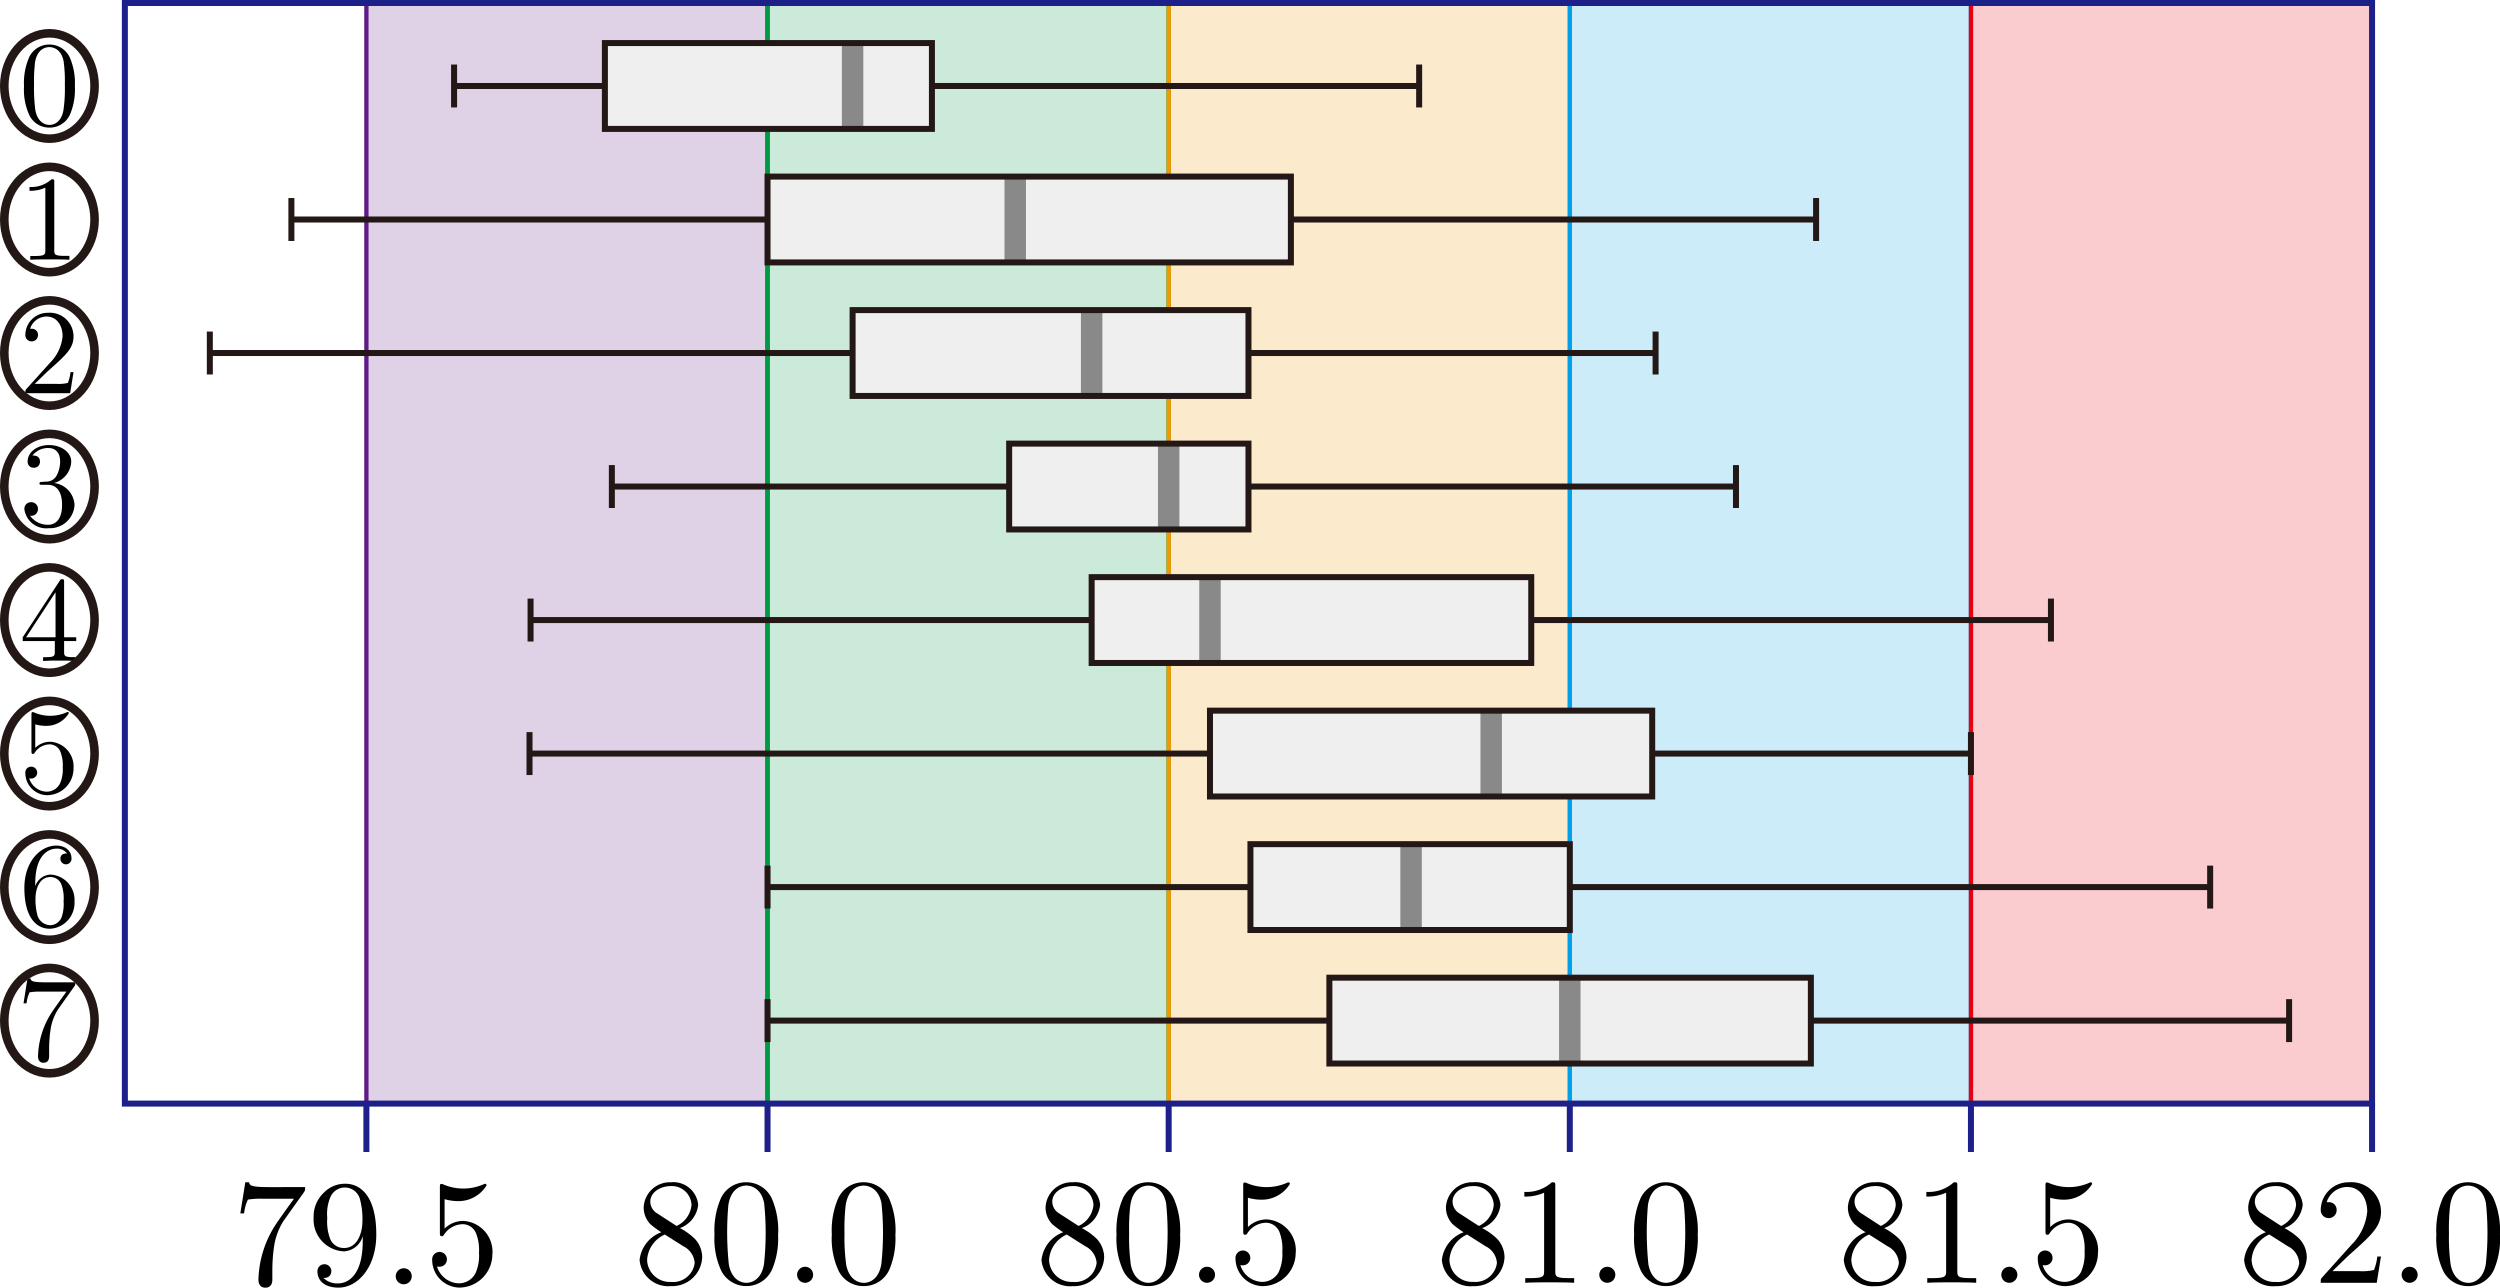 <svg xmlns="http://www.w3.org/2000/svg" viewBox="0 0 165.104 85.04"><title>1A_2_2_06</title><g id="レイヤー_2" data-name="レイヤー 2"><g id="Workplace"><g id="_1A_2_2_06" data-name="1A_2_2_06"><path d="M20.061,78.749c.089-.124.089-.142.089-.351H17.727c-1.216,0-1.236-.128-1.276-.319H16.2l-.328,2.055h.249a2.769,2.769,0,0,1,.25-.91,5.187,5.187,0,0,1,.976-.058h2.065c-.11.156-.9,1.248-1.117,1.576a6.961,6.961,0,0,0-1.227,3.752c0,.1,0,.546.459.546s.459-.449.459-.546v-.511a11.2,11.2,0,0,1,.11-1.638,4.369,4.369,0,0,1,.618-1.7l1.346-1.891"/><path d="M23.956,81.645v.32c0,2.335-1.037,2.792-1.615,2.792a1.3,1.3,0,0,1-.978-.355c.439,0,.519-.293.519-.462a.459.459,0,1,0-.918.022c0,.666.539,1.075,1.387,1.075,1.286,0,2.5-1.354,2.5-3.5,0-2.686-1.146-3.36-2.033-3.36a1.945,1.945,0,0,0-1.467.625,2.145,2.145,0,0,0-.638,1.616,2.1,2.1,0,0,0,1.994,2.224,1.36,1.36,0,0,0,1.247-1Zm-1.236.773a.96.96,0,0,1-.928-.631,3.254,3.254,0,0,1-.179-1.358,2.8,2.8,0,0,1,.209-1.372,1.033,1.033,0,0,1,1.955.156,5.023,5.023,0,0,1,.159,1.407c0,.83-.339,1.8-1.216,1.8"/><path d="M27.193,84.289a.529.529,0,1,0-.529.528.534.534,0,0,0,.529-.528"/><path d="M32.522,82.817a2.045,2.045,0,0,0-1.895-2.184,1.746,1.746,0,0,0-1.266.506V79.195a3.236,3.236,0,0,0,.847.129,2.176,2.176,0,0,0,1.925-1.039.1.1,0,0,0-.1-.106.157.157,0,0,0-.08.026,3.332,3.332,0,0,1-2.683.014.284.284,0,0,0-.119-.032c-.1,0-.1.08-.1.24v2.952c0,.178,0,.262.139.262.07,0,.09-.036.13-.093a1.5,1.5,0,0,1,1.286-.7.972.972,0,0,1,.848.639,3.05,3.05,0,0,1,.18,1.252,2.889,2.889,0,0,1-.24,1.367,1.245,1.245,0,0,1-1.067.648,1.554,1.554,0,0,1-1.466-1.114.511.511,0,0,0,.17.017.488.488,0,1,0-.489-.443,1.83,1.83,0,0,0,1.8,1.82,2.2,2.2,0,0,0,2.174-2.22"/><path d="M43.447,80.161a.925.925,0,0,1-.5-.8c0-.612.648-1.03,1.356-1.03a1.3,1.3,0,0,1,1.366,1.239,1.686,1.686,0,0,1-.987,1.394l-1.236-.8Zm1.456.945a1.842,1.842,0,0,0,1.206-1.54,1.647,1.647,0,0,0-1.8-1.487,1.734,1.734,0,0,0-1.8,1.664,1.593,1.593,0,0,0,.439,1.1,6.254,6.254,0,0,0,.728.537A2.207,2.207,0,0,0,42.24,83.21,1.9,1.9,0,0,0,44.3,84.937a1.988,1.988,0,0,0,2.074-1.9,1.8,1.8,0,0,0-.488-1.225,4.307,4.307,0,0,0-.987-.71Zm-1,.422,1.227.777a1.334,1.334,0,0,1,.748,1.1,1.436,1.436,0,0,1-1.566,1.256,1.5,1.5,0,0,1-1.576-1.447,1.959,1.959,0,0,1,1.167-1.682"/><path d="M51.39,81.528a5.329,5.329,0,0,0-.4-2.335,1.85,1.85,0,0,0-1.7-1.114,1.826,1.826,0,0,0-1.735,1.185,5.332,5.332,0,0,0-.369,2.264,5.039,5.039,0,0,0,.449,2.4,1.863,1.863,0,0,0,3.38-.151,5.263,5.263,0,0,0,.369-2.25Zm-2.1,3.191c-.389,0-.977-.248-1.156-1.207a20.468,20.468,0,0,1-.031-3.937c.19-1.185.938-1.279,1.187-1.279.329,0,.988.182,1.177,1.168a19.37,19.37,0,0,1-.01,4.008c-.15.95-.718,1.247-1.167,1.247"/><path d="M53.7,84.189a.529.529,0,1,0-.529.529.534.534,0,0,0,.529-.529"/><path d="M59.138,81.528a5.343,5.343,0,0,0-.4-2.335,1.852,1.852,0,0,0-1.7-1.114,1.826,1.826,0,0,0-1.735,1.185,5.332,5.332,0,0,0-.369,2.264,5.039,5.039,0,0,0,.449,2.4,1.82,1.82,0,0,0,1.645,1.008,1.84,1.84,0,0,0,1.736-1.159,5.278,5.278,0,0,0,.368-2.25Zm-2.1,3.191c-.389,0-.977-.248-1.156-1.207a13.548,13.548,0,0,1-.11-2.1,13.294,13.294,0,0,1,.08-1.833c.189-1.185.937-1.279,1.186-1.279.33,0,.987.182,1.177,1.168a19.187,19.187,0,0,1-.01,4.008c-.15.95-.718,1.247-1.167,1.247"/><path d="M69.993,80.161a.923.923,0,0,1-.5-.8c0-.612.648-1.03,1.356-1.03a1.3,1.3,0,0,1,1.366,1.239,1.688,1.688,0,0,1-.987,1.394l-1.237-.8Zm1.456.945a1.841,1.841,0,0,0,1.207-1.54,1.648,1.648,0,0,0-1.8-1.487,1.733,1.733,0,0,0-1.805,1.664,1.588,1.588,0,0,0,.439,1.1,6.144,6.144,0,0,0,.727.537,2.209,2.209,0,0,0-1.436,1.833,1.9,1.9,0,0,0,2.065,1.727,1.988,1.988,0,0,0,2.074-1.9,1.805,1.805,0,0,0-.489-1.225,4.257,4.257,0,0,0-.987-.71Zm-1,.422,1.226.777a1.332,1.332,0,0,1,.748,1.1,1.436,1.436,0,0,1-1.565,1.256,1.5,1.5,0,0,1-1.576-1.447,1.957,1.957,0,0,1,1.167-1.682"/><path d="M77.937,81.528a5.343,5.343,0,0,0-.4-2.335,1.852,1.852,0,0,0-1.695-1.114,1.826,1.826,0,0,0-1.736,1.185,5.348,5.348,0,0,0-.369,2.264,5.039,5.039,0,0,0,.449,2.4,1.821,1.821,0,0,0,1.646,1.008,1.839,1.839,0,0,0,1.735-1.159,5.278,5.278,0,0,0,.369-2.25Zm-2.1,3.191c-.389,0-.978-.248-1.157-1.207a13.548,13.548,0,0,1-.11-2.1,13.294,13.294,0,0,1,.08-1.833c.19-1.185.937-1.279,1.187-1.279.329,0,.987.182,1.176,1.168A19.187,19.187,0,0,1,77,83.472c-.149.95-.718,1.247-1.166,1.247"/><path d="M80.243,84.189a.529.529,0,1,0-.529.529.534.534,0,0,0,.529-.529"/><path d="M85.575,82.717a2.045,2.045,0,0,0-1.894-2.184,1.748,1.748,0,0,0-1.267.506V79.1a3.238,3.238,0,0,0,.848.129,2.175,2.175,0,0,0,1.924-1.039.1.1,0,0,0-.1-.106.162.162,0,0,0-.08.026,3.332,3.332,0,0,1-2.683.014.285.285,0,0,0-.119-.031c-.1,0-.1.08-.1.239v2.952c0,.178,0,.262.14.262.069,0,.09-.035.129-.093a1.5,1.5,0,0,1,1.287-.7.972.972,0,0,1,.847.639,3.052,3.052,0,0,1,.18,1.252,2.887,2.887,0,0,1-.24,1.367,1.242,1.242,0,0,1-1.067.648,1.554,1.554,0,0,1-1.466-1.114.5.5,0,0,0,.17.018.489.489,0,1,0-.489-.444,1.831,1.831,0,0,0,1.8,1.82,2.2,2.2,0,0,0,2.174-2.22"/><path d="M96.429,80.161a.923.923,0,0,1-.5-.8c0-.612.648-1.03,1.356-1.03a1.3,1.3,0,0,1,1.366,1.239,1.688,1.688,0,0,1-.987,1.394l-1.237-.8Zm1.456.945a1.841,1.841,0,0,0,1.207-1.54,1.648,1.648,0,0,0-1.8-1.487,1.734,1.734,0,0,0-1.8,1.664,1.593,1.593,0,0,0,.439,1.1,6.085,6.085,0,0,0,.728.537,2.207,2.207,0,0,0-1.436,1.833,1.9,1.9,0,0,0,2.064,1.727,1.988,1.988,0,0,0,2.074-1.9,1.808,1.808,0,0,0-.488-1.225,4.3,4.3,0,0,0-.988-.71Zm-1,.422,1.227.777a1.334,1.334,0,0,1,.748,1.1A1.436,1.436,0,0,1,97.3,84.657a1.5,1.5,0,0,1-1.576-1.447,1.957,1.957,0,0,1,1.167-1.682"/><path d="M102.714,78.336c0-.239,0-.257-.229-.257a2.473,2.473,0,0,1-1.815.635v.31a3.008,3.008,0,0,0,1.306-.257v5.162c0,.364-.03.48-.927.48h-.319v.31c.349-.031,1.216-.031,1.615-.031s1.266,0,1.616.031v-.31h-.32c-.9,0-.927-.107-.927-.48V78.336"/><path d="M106.679,84.189a.529.529,0,1,0-.529.529.534.534,0,0,0,.529-.529"/><path d="M112.121,81.528a5.329,5.329,0,0,0-.4-2.335,1.85,1.85,0,0,0-1.695-1.114,1.826,1.826,0,0,0-1.735,1.185,5.332,5.332,0,0,0-.369,2.264,5.039,5.039,0,0,0,.449,2.4,1.819,1.819,0,0,0,1.645,1.008,1.839,1.839,0,0,0,1.735-1.159,5.263,5.263,0,0,0,.369-2.25Zm-2.1,3.191c-.388,0-.977-.248-1.156-1.207a20.686,20.686,0,0,1-.031-3.937c.19-1.185.938-1.279,1.187-1.279.329,0,.987.182,1.177,1.168a19.37,19.37,0,0,1-.01,4.008c-.15.95-.718,1.247-1.167,1.247"/><path d="M122.976,80.161a.925.925,0,0,1-.5-.8c0-.612.649-1.03,1.356-1.03a1.3,1.3,0,0,1,1.366,1.239,1.686,1.686,0,0,1-.987,1.394l-1.236-.8Zm1.456.945a1.84,1.84,0,0,0,1.206-1.54,1.647,1.647,0,0,0-1.8-1.487,1.733,1.733,0,0,0-1.8,1.664,1.591,1.591,0,0,0,.438,1.1,6.254,6.254,0,0,0,.728.537,2.209,2.209,0,0,0-1.436,1.833,1.9,1.9,0,0,0,2.064,1.727,1.988,1.988,0,0,0,2.074-1.9,1.8,1.8,0,0,0-.488-1.225,4.282,4.282,0,0,0-.987-.71Zm-1,.422,1.226.777a1.334,1.334,0,0,1,.748,1.1,1.436,1.436,0,0,1-1.566,1.256,1.5,1.5,0,0,1-1.575-1.447,1.957,1.957,0,0,1,1.167-1.682"/><path d="M129.264,78.336c0-.239,0-.257-.229-.257a2.473,2.473,0,0,1-1.815.635v.31a3.011,3.011,0,0,0,1.306-.257v5.162c0,.364-.03.48-.927.48h-.319v.31c.349-.031,1.216-.031,1.615-.031s1.267,0,1.616.031v-.31h-.32c-.9,0-.927-.107-.927-.48V78.336"/><path d="M133.229,84.189a.529.529,0,1,0-.528.529.533.533,0,0,0,.528-.529"/><path d="M138.558,82.717a2.045,2.045,0,0,0-1.895-2.184,1.747,1.747,0,0,0-1.266.506V79.1a3.238,3.238,0,0,0,.848.129,2.175,2.175,0,0,0,1.924-1.039.1.1,0,0,0-.1-.106.164.164,0,0,0-.08.026,3.33,3.33,0,0,1-2.682.014.288.288,0,0,0-.12-.031c-.1,0-.1.08-.1.239v2.952c0,.178,0,.262.139.262.07,0,.09-.035.13-.093a1.5,1.5,0,0,1,1.287-.7.972.972,0,0,1,.847.639,3.053,3.053,0,0,1,.179,1.252,2.9,2.9,0,0,1-.239,1.367,1.242,1.242,0,0,1-1.067.648,1.554,1.554,0,0,1-1.466-1.114.5.5,0,0,0,.17.018.489.489,0,1,0-.489-.444,1.83,1.83,0,0,0,1.8,1.82,2.2,2.2,0,0,0,2.174-2.22"/><path d="M149.413,80.161a.925.925,0,0,1-.5-.8c0-.612.648-1.03,1.356-1.03a1.3,1.3,0,0,1,1.366,1.239,1.688,1.688,0,0,1-.987,1.394l-1.236-.8Zm1.455.945a1.84,1.84,0,0,0,1.207-1.54,1.648,1.648,0,0,0-1.795-1.487,1.734,1.734,0,0,0-1.805,1.664,1.593,1.593,0,0,0,.439,1.1,6.168,6.168,0,0,0,.728.537,2.207,2.207,0,0,0-1.436,1.833,1.9,1.9,0,0,0,2.064,1.727,1.988,1.988,0,0,0,2.074-1.9,1.8,1.8,0,0,0-.488-1.225,4.272,4.272,0,0,0-.988-.71Zm-1,.422,1.227.777a1.334,1.334,0,0,1,.748,1.1,1.436,1.436,0,0,1-1.566,1.256A1.5,1.5,0,0,1,148.7,83.21a1.959,1.959,0,0,1,1.167-1.682"/><path d="M154.036,83.951l1.056-1.025c1.556-1.38,2.154-1.918,2.154-2.912a1.957,1.957,0,0,0-2.114-1.935,1.844,1.844,0,0,0-1.865,1.8.525.525,0,1,0,1.048.031.5.5,0,0,0-.529-.515.757.757,0,0,0-.13,0A1.435,1.435,0,0,1,155,78.39c.907,0,1.336.8,1.336,1.624a3.574,3.574,0,0,1-1.047,2.2l-1.914,2.13c-.111.116-.111.134-.111.373h3.7l.279-1.735H157a3.214,3.214,0,0,1-.219.887,3.244,3.244,0,0,1-.948.08h-1.794"/><path d="M159.666,84.189a.529.529,0,1,0-.529.529.534.534,0,0,0,.529-.529"/><path d="M165.1,81.528a5.329,5.329,0,0,0-.4-2.335,1.85,1.85,0,0,0-1.694-1.114,1.826,1.826,0,0,0-1.736,1.185,5.332,5.332,0,0,0-.369,2.264,5.039,5.039,0,0,0,.449,2.4A1.82,1.82,0,0,0,163,84.937a1.84,1.84,0,0,0,1.736-1.159,5.278,5.278,0,0,0,.368-2.25ZM163,84.719c-.388,0-.977-.248-1.156-1.207a13.548,13.548,0,0,1-.11-2.1,13.294,13.294,0,0,1,.08-1.833C162,78.39,162.751,78.3,163,78.3c.329,0,.988.182,1.177,1.168a19.187,19.187,0,0,1-.01,4.008c-.15.95-.718,1.247-1.167,1.247"/><path d="M4.944,5.7a4.277,4.277,0,0,0-.319-1.868,1.481,1.481,0,0,0-1.356-.891,1.46,1.46,0,0,0-1.388.948A4.252,4.252,0,0,0,1.586,5.7a4.034,4.034,0,0,0,.359,1.921,1.454,1.454,0,0,0,1.316.806A1.471,1.471,0,0,0,4.649,7.5a4.227,4.227,0,0,0,.295-1.8ZM3.261,8.248c-.311,0-.782-.2-.925-.966A10.834,10.834,0,0,1,2.248,5.6a10.648,10.648,0,0,1,.064-1.467c.151-.948.749-1.022.949-1.022.263,0,.79.145.941.934A9.786,9.786,0,0,1,4.282,5.6,9.842,9.842,0,0,1,4.194,7.25c-.119.76-.574,1-.933,1"/><ellipse cx="3.265" cy="5.679" rx="2.982" ry="3.48" fill="none" stroke="#231815" stroke-linejoin="bevel" stroke-width="0.567"/><path d="M3.584,12.046c0-.191,0-.206-.183-.206a1.979,1.979,0,0,1-1.452.508V12.6a2.4,2.4,0,0,0,1.045-.206v4.13c0,.291-.024.383-.742.383H2v.249c.279-.025.973-.025,1.292-.025s1.013,0,1.292.025V16.9H4.326c-.718,0-.742-.085-.742-.383V12.046"/><ellipse cx="3.265" cy="14.497" rx="2.982" ry="3.48" fill="none" stroke="#231815" stroke-linejoin="bevel" stroke-width="0.567"/><path d="M2.288,25.356l.845-.82C4.378,23.431,4.856,23,4.856,22.206a1.566,1.566,0,0,0-1.691-1.548A1.474,1.474,0,0,0,1.674,22.1a.419.419,0,1,0,.837.025.4.4,0,0,0-.423-.412.77.77,0,0,0-.1,0,1.146,1.146,0,0,1,1.077-.809c.725,0,1.069.642,1.069,1.3a2.864,2.864,0,0,1-.838,1.762l-1.532,1.7c-.087.092-.087.107-.087.3H4.633l.223-1.388h-.2a2.58,2.58,0,0,1-.176.71,2.585,2.585,0,0,1-.757.064H2.288"/><ellipse cx="3.265" cy="23.314" rx="2.982" ry="3.48" fill="none" stroke="#231815" stroke-linejoin="bevel" stroke-width="0.567"/><path d="M3.588,31.892a1.536,1.536,0,0,0,1.117-1.4c0-.654-.7-1.1-1.468-1.1-.805,0-1.412.479-1.412,1.086a.387.387,0,0,0,.407.412.389.389,0,0,0,.407-.408c0-.4-.375-.4-.495-.4a1.293,1.293,0,0,1,1.061-.493c.327,0,.766.174.766.891a2,2,0,0,1-.223.913.78.78,0,0,1-.71.415c-.064,0-.255.021-.311.021s-.12.018-.12.1.056.089.191.089H3.15c.654,0,.949.54.949,1.325,0,1.083-.551,1.313-.9,1.313a1.454,1.454,0,0,1-1.22-.6.437.437,0,0,0,.526-.441.431.431,0,0,0-.446-.447.431.431,0,0,0-.448.465,1.455,1.455,0,0,0,1.612,1.25,1.626,1.626,0,0,0,1.7-1.537,1.54,1.54,0,0,0-1.332-1.446"/><ellipse cx="3.265" cy="32.132" rx="2.982" ry="3.48" fill="none" stroke="#231815" stroke-linejoin="bevel" stroke-width="0.567"/><path d="M3.62,42.337v.692c0,.288-.016.373-.606.373H2.846v.249c.328-.025.742-.025,1.077-.025s.758,0,1.085.025V43.4H4.841c-.591,0-.607-.085-.607-.373v-.692h.8v-.249h-.8V38.455c0-.157,0-.206-.127-.206-.072,0-.1,0-.16.1L1.5,42.088v.249Zm.048-.249H1.722l1.946-2.976v2.976"/><ellipse cx="3.265" cy="40.95" rx="2.982" ry="3.48" fill="none" stroke="#231815" stroke-linejoin="bevel" stroke-width="0.567"/><path d="M4.856,50.735a1.635,1.635,0,0,0-1.515-1.747,1.393,1.393,0,0,0-1.013.405V47.837a2.563,2.563,0,0,0,.678.1,1.74,1.74,0,0,0,1.539-.831.076.076,0,0,0-.079-.085.129.129,0,0,0-.064.021,2.666,2.666,0,0,1-2.146.011.231.231,0,0,0-.1-.025c-.079,0-.079.064-.079.192v2.361c0,.143,0,.21.111.21.056,0,.072-.028.1-.075a1.2,1.2,0,0,1,1.029-.557A.778.778,0,0,1,4,49.673a2.442,2.442,0,0,1,.144,1,2.308,2.308,0,0,1-.192,1.093.994.994,0,0,1-.854.519A1.243,1.243,0,0,1,1.929,51.4a.371.371,0,0,0,.136.015.391.391,0,1,0,0-.782.384.384,0,0,0-.391.427,1.464,1.464,0,0,0,1.443,1.456,1.76,1.76,0,0,0,1.739-1.776"/><ellipse cx="3.265" cy="49.767" rx="2.982" ry="3.48" fill="none" stroke="#231815" stroke-linejoin="bevel" stroke-width="0.567"/><path d="M2.328,58.537v-.192c0-2.017.989-2.3,1.4-2.3a.827.827,0,0,1,.7.319c-.12,0-.439,0-.439.359a.367.367,0,1,0,.734-.018c0-.476-.351-.859-1.013-.859-1.021,0-2.1,1.026-2.1,2.791,0,2.131.925,2.7,1.667,2.7a1.706,1.706,0,0,0,1.643-1.8,1.674,1.674,0,0,0-1.595-1.779,1.108,1.108,0,0,0-1,.792ZM3.277,61.1a.914.914,0,0,1-.79-.6,3.926,3.926,0,0,1-.143-1.158c0-.621.255-1.42.973-1.42a.769.769,0,0,1,.742.5A2.636,2.636,0,0,1,4.2,59.521a2.661,2.661,0,0,1-.135,1.065.834.834,0,0,1-.79.518"/><ellipse cx="3.265" cy="58.585" rx="2.982" ry="3.48" fill="none" stroke="#231815" stroke-linejoin="bevel" stroke-width="0.567"/><path d="M4.9,65.155c.072-.1.072-.114.072-.281H3.038c-.973,0-.99-.1-1.022-.256h-.2l-.263,1.645h.2a2.228,2.228,0,0,1,.2-.728,4.1,4.1,0,0,1,.781-.047H4.386c-.088.125-.718,1-.894,1.261a5.567,5.567,0,0,0-.981,3c0,.078,0,.437.367.437s.367-.359.367-.437v-.408a8.959,8.959,0,0,1,.088-1.311,3.485,3.485,0,0,1,.494-1.363L4.9,65.155"/><ellipse cx="3.265" cy="67.403" rx="2.982" ry="3.48" fill="none" stroke="#231815" stroke-linejoin="bevel" stroke-width="0.567"/><rect id="_79.5" data-name="79.5" x="24.197" y="0.198" width="26.492" height="72.685" fill="#601986" fill-opacity="0.2" stroke="#601986" stroke-miterlimit="10" stroke-width="0.283"/><rect id="_80.0" data-name="80.0" x="50.689" y="0.198" width="26.492" height="72.685" fill="#094" fill-opacity="0.2" stroke="#094" stroke-miterlimit="10" stroke-width="0.283"/><rect id="_80.5" data-name="80.5" x="77.181" y="0.198" width="26.492" height="72.685" fill="#f39800" fill-opacity="0.2" stroke="#f39800" stroke-miterlimit="10" stroke-width="0.283"/><rect id="_81.0" data-name="81.0" x="103.672" y="0.198" width="26.492" height="72.685" fill="#00a0e9" fill-opacity="0.2" stroke="#00a0e9" stroke-miterlimit="10" stroke-width="0.283"/><rect id="_81.5" data-name="81.5" x="130.164" y="0.198" width="26.492" height="72.685" fill="#e60012" fill-opacity="0.2" stroke="#e60012" stroke-miterlimit="10" stroke-width="0.283"/><line x1="24.197" y1="72.883" x2="24.197" y2="76.079" fill="none" stroke="#1d2088" stroke-miterlimit="10" stroke-width="0.397"/><line x1="156.655" y1="72.883" x2="156.655" y2="76.079" fill="none" stroke="#1d2088" stroke-miterlimit="10" stroke-width="0.397"/><line x1="130.164" y1="72.883" x2="130.164" y2="76.079" fill="none" stroke="#1d2088" stroke-miterlimit="10" stroke-width="0.397"/><line x1="103.672" y1="72.883" x2="103.672" y2="76.079" fill="none" stroke="#1d2088" stroke-miterlimit="10" stroke-width="0.397"/><line x1="77.181" y1="72.883" x2="77.181" y2="76.079" fill="none" stroke="#1d2088" stroke-miterlimit="10" stroke-width="0.397"/><line x1="50.689" y1="72.883" x2="50.689" y2="76.079" fill="none" stroke="#1d2088" stroke-miterlimit="10" stroke-width="0.397"/><rect x="8.246" y="0.198" width="148.409" height="72.685" fill="none" stroke="#1d2088" stroke-miterlimit="10" stroke-width="0.397"/><g id="_0" data-name="0"><line x1="29.988" y1="5.679" x2="93.723" y2="5.679" fill="none" stroke="#231815" stroke-miterlimit="10" stroke-width="0.397"/><line x1="29.988" y1="4.262" x2="29.988" y2="7.096" fill="none" stroke="#231815" stroke-miterlimit="10" stroke-width="0.397"/><line x1="93.723" y1="4.262" x2="93.723" y2="7.096" fill="none" stroke="#231815" stroke-miterlimit="10" stroke-width="0.397"/><rect x="39.948" y="2.844" width="21.598" height="5.669" fill="#efefef"/><line x1="56.307" y1="2.844" x2="56.307" y2="8.514" fill="none" stroke="#898989" stroke-miterlimit="10" stroke-width="1.417"/><rect x="39.948" y="2.844" width="21.598" height="5.669" fill="none" stroke="#231815" stroke-miterlimit="10" stroke-width="0.397"/></g><g id="_1" data-name="1"><line x1="19.244" y1="14.497" x2="119.938" y2="14.497" fill="none" stroke="#231815" stroke-miterlimit="10" stroke-width="0.397"/><line x1="19.244" y1="13.079" x2="19.244" y2="15.914" fill="none" stroke="#231815" stroke-miterlimit="10" stroke-width="0.397"/><line x1="119.938" y1="13.079" x2="119.938" y2="15.914" fill="none" stroke="#231815" stroke-miterlimit="10" stroke-width="0.397"/><rect x="50.689" y="11.662" width="34.563" height="5.669" fill="#efefef"/><line x1="67.047" y1="11.662" x2="67.047" y2="17.331" fill="none" stroke="#898989" stroke-miterlimit="10" stroke-width="1.417"/><rect x="50.689" y="11.662" width="34.563" height="5.669" fill="none" stroke="#231815" stroke-miterlimit="10" stroke-width="0.397"/></g><g id="_2" data-name="2"><line x1="13.857" y1="23.314" x2="109.338" y2="23.314" fill="none" stroke="#231815" stroke-miterlimit="10" stroke-width="0.397"/><line x1="13.857" y1="21.897" x2="13.857" y2="24.732" fill="none" stroke="#231815" stroke-miterlimit="10" stroke-width="0.397"/><line x1="109.338" y1="21.897" x2="109.338" y2="24.732" fill="none" stroke="#231815" stroke-miterlimit="10" stroke-width="0.397"/><rect x="56.307" y="20.48" width="26.144" height="5.669" fill="#efefef"/><line x1="72.094" y1="20.48" x2="72.094" y2="26.149" fill="none" stroke="#898989" stroke-miterlimit="10" stroke-width="1.417"/><rect x="56.307" y="20.48" width="26.144" height="5.669" fill="none" stroke="#231815" stroke-miterlimit="10" stroke-width="0.397"/></g><g id="_3" data-name="3"><line x1="40.408" y1="32.132" x2="114.647" y2="32.132" fill="none" stroke="#231815" stroke-miterlimit="10" stroke-width="0.397"/><line x1="40.408" y1="30.715" x2="40.408" y2="33.549" fill="none" stroke="#231815" stroke-miterlimit="10" stroke-width="0.397"/><line x1="114.647" y1="30.715" x2="114.647" y2="33.549" fill="none" stroke="#231815" stroke-miterlimit="10" stroke-width="0.397"/><rect x="66.647" y="29.297" width="15.804" height="5.669" fill="#efefef"/><line x1="77.181" y1="29.297" x2="77.181" y2="34.967" fill="none" stroke="#898989" stroke-miterlimit="10" stroke-width="1.417"/><rect x="66.647" y="29.297" width="15.804" height="5.669" fill="none" stroke="#231815" stroke-miterlimit="10" stroke-width="0.397"/></g><g id="_4" data-name="4"><line x1="35.039" y1="40.95" x2="135.448" y2="40.95" fill="none" stroke="#231815" stroke-miterlimit="10" stroke-width="0.397"/><line x1="35.039" y1="39.532" x2="35.039" y2="42.367" fill="none" stroke="#231815" stroke-miterlimit="10" stroke-width="0.397"/><line x1="135.448" y1="39.532" x2="135.448" y2="42.367" fill="none" stroke="#231815" stroke-miterlimit="10" stroke-width="0.397"/><rect x="72.094" y="38.115" width="29.032" height="5.669" fill="#efefef"/><line x1="79.909" y1="38.115" x2="79.909" y2="43.784" fill="none" stroke="#898989" stroke-miterlimit="10" stroke-width="1.417"/><rect x="72.094" y="38.115" width="29.032" height="5.669" fill="none" stroke="#231815" stroke-miterlimit="10" stroke-width="0.397"/></g><g id="_5" data-name="5"><line x1="34.97" y1="49.767" x2="130.164" y2="49.767" fill="none" stroke="#231815" stroke-miterlimit="10" stroke-width="0.397"/><line x1="34.97" y1="48.35" x2="34.97" y2="51.185" fill="none" stroke="#231815" stroke-miterlimit="10" stroke-width="0.397"/><line x1="130.164" y1="48.35" x2="130.164" y2="51.185" fill="none" stroke="#231815" stroke-miterlimit="10" stroke-width="0.397"/><rect x="79.909" y="46.933" width="29.205" height="5.669" fill="#efefef"/><line x1="98.48" y1="46.933" x2="98.48" y2="52.602" fill="none" stroke="#898989" stroke-miterlimit="10" stroke-width="1.417"/><rect x="79.909" y="46.933" width="29.205" height="5.669" fill="none" stroke="#231815" stroke-miterlimit="10" stroke-width="0.397"/></g><g id="_6" data-name="6"><line x1="50.689" y1="58.585" x2="145.962" y2="58.585" fill="none" stroke="#231815" stroke-miterlimit="10" stroke-width="0.397"/><line x1="50.689" y1="57.168" x2="50.689" y2="60.002" fill="none" stroke="#231815" stroke-miterlimit="10" stroke-width="0.397"/><line x1="145.962" y1="57.168" x2="145.962" y2="60.002" fill="none" stroke="#231815" stroke-miterlimit="10" stroke-width="0.397"/><rect x="82.581" y="55.75" width="21.092" height="5.669" fill="#efefef"/><line x1="93.189" y1="55.75" x2="93.189" y2="61.42" fill="none" stroke="#898989" stroke-miterlimit="10" stroke-width="1.417"/><rect x="82.581" y="55.75" width="21.092" height="5.669" fill="none" stroke="#231815" stroke-miterlimit="10" stroke-width="0.397"/></g><g id="_7" data-name="7"><line x1="50.689" y1="67.403" x2="151.176" y2="67.403" fill="none" stroke="#231815" stroke-miterlimit="10" stroke-width="0.397"/><line x1="50.689" y1="65.985" x2="50.689" y2="68.82" fill="none" stroke="#231815" stroke-miterlimit="10" stroke-width="0.397"/><line x1="151.176" y1="65.985" x2="151.176" y2="68.82" fill="none" stroke="#231815" stroke-miterlimit="10" stroke-width="0.397"/><rect x="87.794" y="64.568" width="31.798" height="5.669" fill="#efefef"/><line x1="103.672" y1="64.568" x2="103.672" y2="70.237" fill="none" stroke="#898989" stroke-miterlimit="10" stroke-width="1.417"/><rect x="87.794" y="64.568" width="31.798" height="5.669" fill="none" stroke="#231815" stroke-miterlimit="10" stroke-width="0.397"/></g></g></g></g></svg>